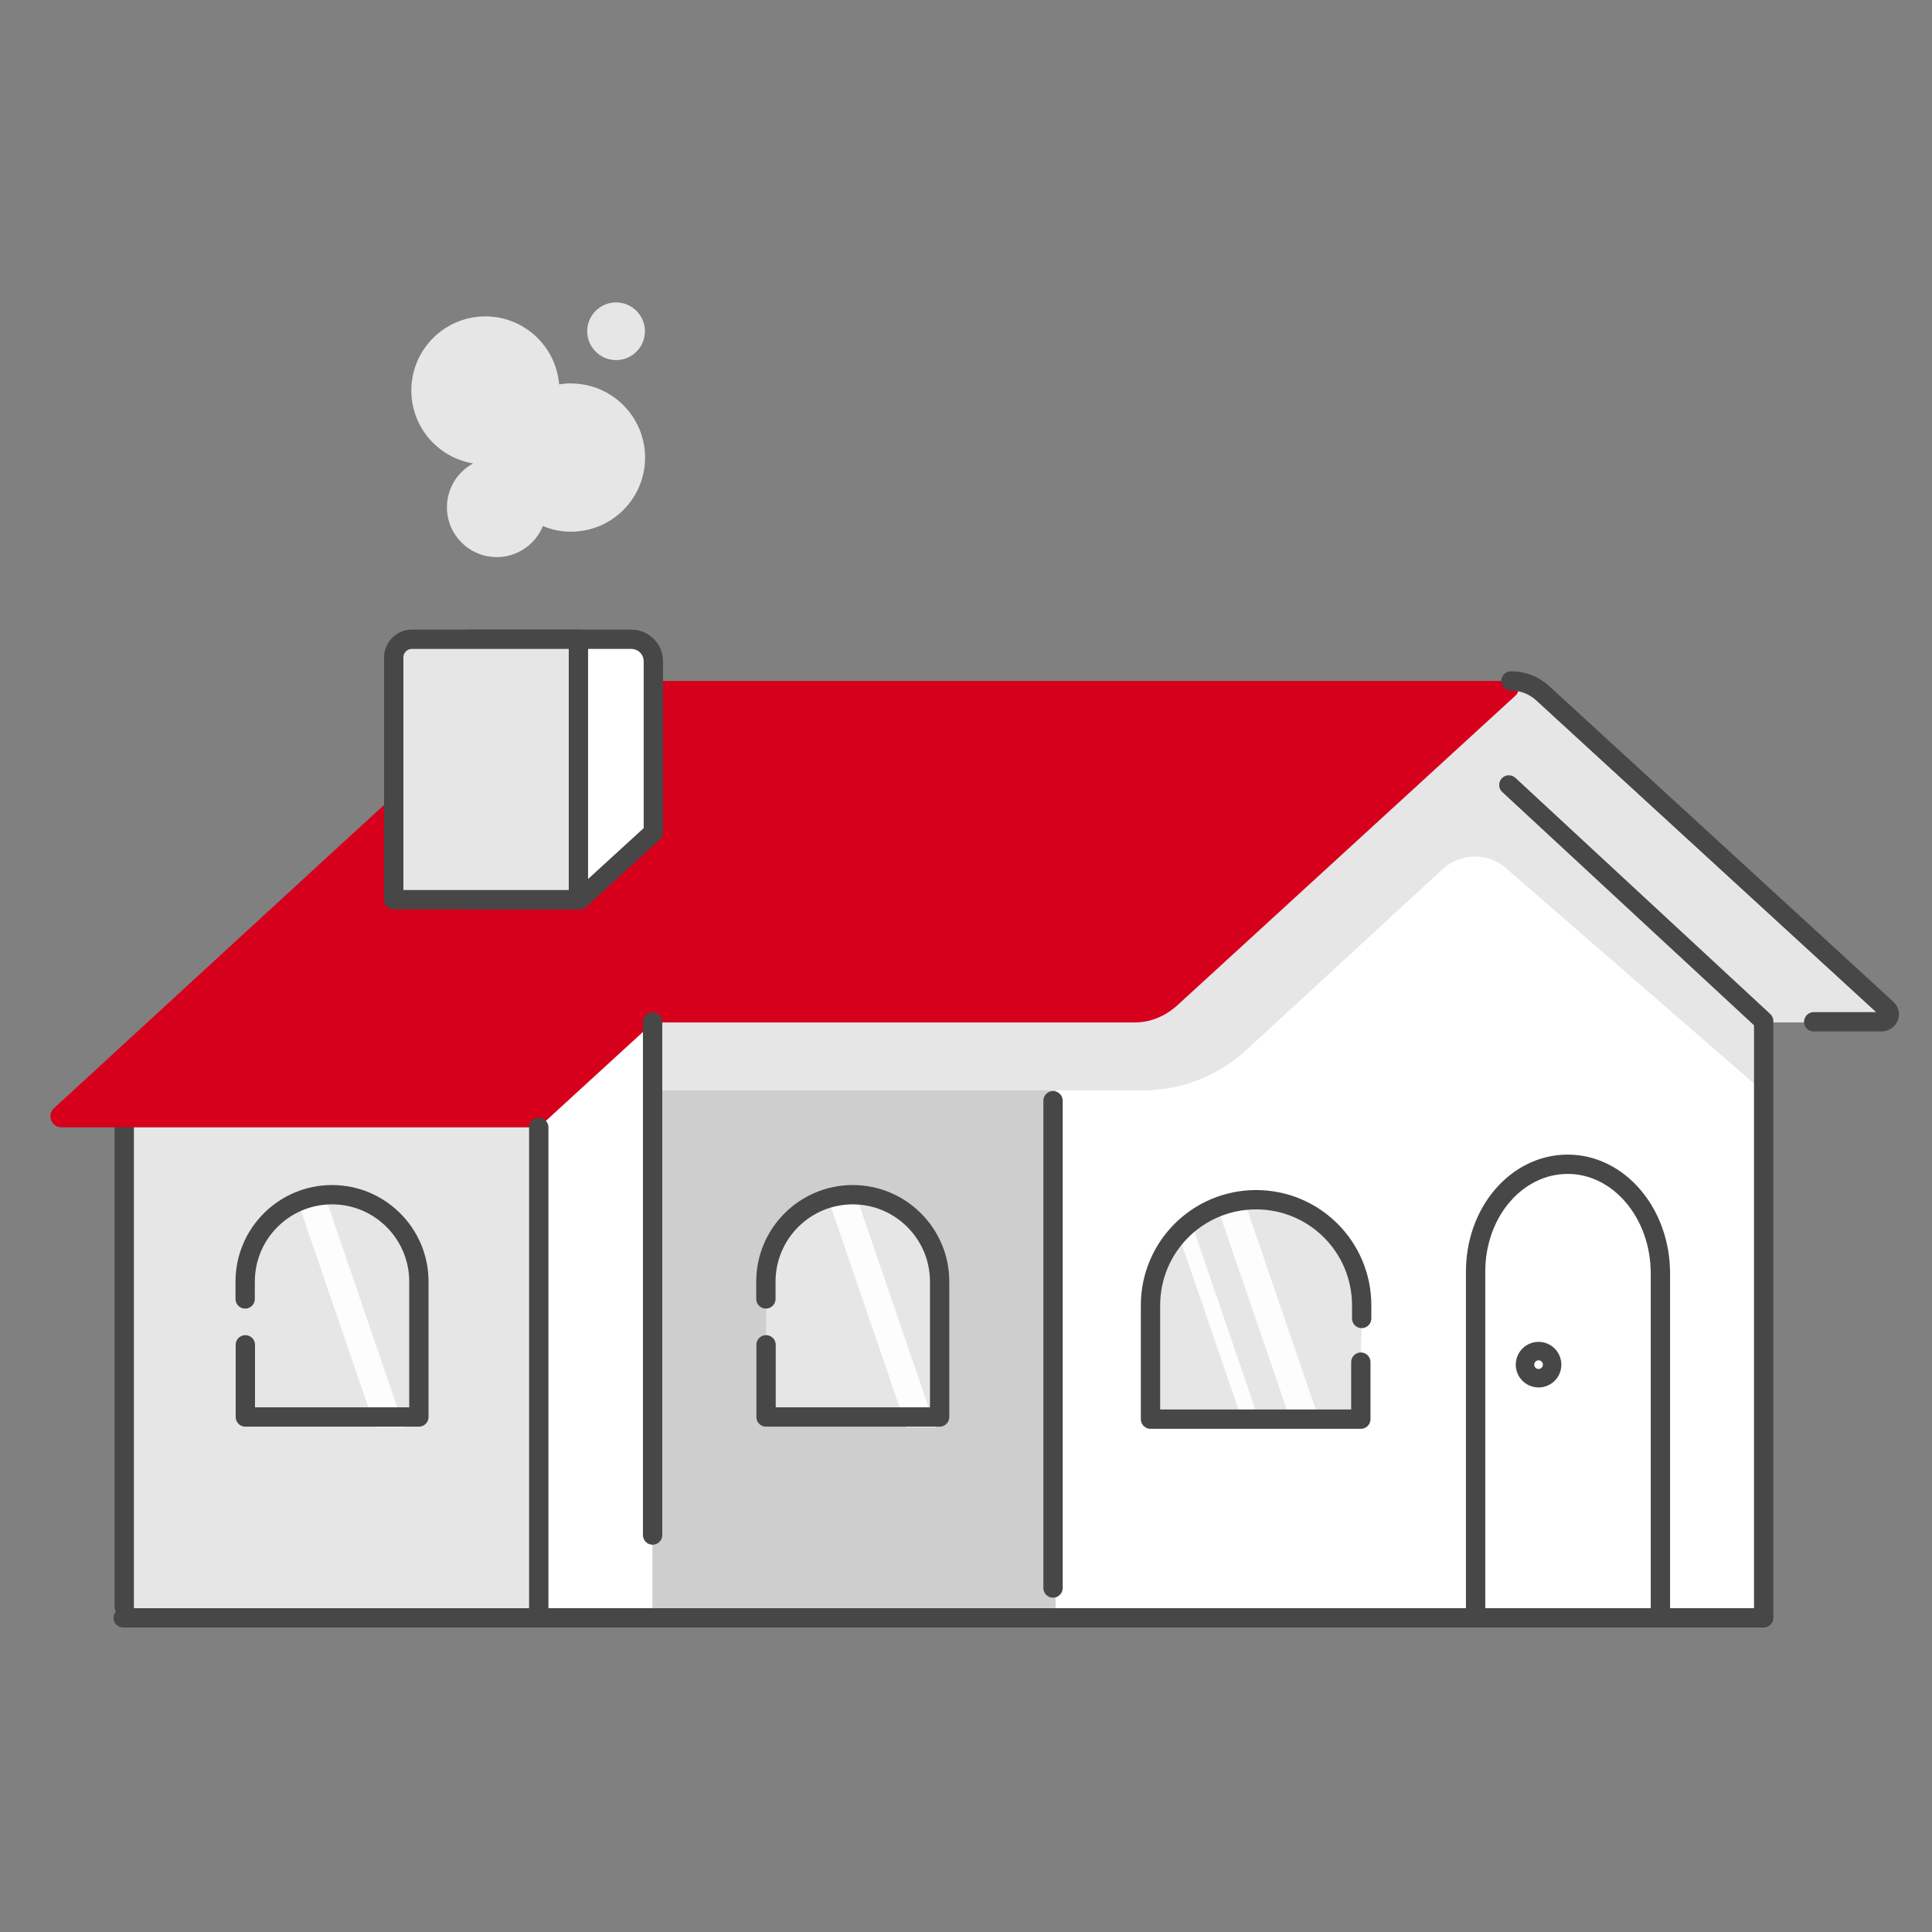 <svg width="80" height="80" viewBox="0 0 80 80" fill="none" xmlns="http://www.w3.org/2000/svg">
<rect x="0" y="0" width="80" height="80" fill="#808080" stroke="none"/>
<g clip-path="url(#clip0_5794_10163)">
<path d="M72.877 42.121L59.731 30.396L46.939 42.121H43.031V66.638H72.877V42.121Z" fill="white"/>
<rect x="21.913" y="42.435" width="5.217" height="24.696" fill="white"/>
<path d="M43.711 42.296V67.339L27.015 67.282V42.296H43.711Z" fill="#CECECE"/>
<g style="mix-blend-mode:multiply">
<path d="M73.029 45.213L62.364 35.953C61.617 35.289 60.493 35.317 59.745 35.98L51.637 43.453C50.457 44.543 48.934 45.15 47.321 45.15H27.081V42.301H46.951C46.951 42.301 47.873 42.413 48.704 41.61C49.535 40.834 62.727 28.179 62.727 28.179L63.37 28.354L77.142 40.841L78.148 41.763C78.148 41.763 78.637 42.399 77.17 42.336H73.057V45.213H73.029Z" fill="#E6E6E6"/>
</g>
<path d="M22.146 46.47V66.992L5.102 66.934L5.276 46.47H22.146Z" fill="#E6E6E6"/>
<g style="mix-blend-mode:multiply">
<path d="M5.148 46.47H22.315V49.442H5.148V46.47Z" fill="#E6E6E6"/>
</g>
<path d="M5.145 66.537V46.689" stroke="#474747" stroke-width="0.8" stroke-linecap="round" stroke-linejoin="round"/>
<path d="M43.604 65.756V45.579" stroke="#474747" stroke-width="0.8" stroke-linecap="round" stroke-linejoin="round"/>
<path d="M64.913 48.209C67.036 48.209 68.754 50.233 68.754 52.735V66.992H61.102V52.706C61.078 50.204 62.796 48.209 64.919 48.209H64.913Z" stroke="#474747" stroke-width="0.8" stroke-linecap="round" stroke-linejoin="round"/>
<path d="M56.349 56.403V58.764H47.64V54.05C47.64 51.633 49.596 49.678 52.012 49.678C54.429 49.678 56.384 51.633 56.384 54.05V54.594" fill="white"/>
<path d="M56.349 56.403V58.764H47.64V54.05C47.64 51.633 49.596 49.678 52.012 49.678C54.429 49.678 56.384 51.633 56.384 54.05V54.594" fill="#E6E6E6"/>
<path opacity="0.9" d="M54.733 59.101L51.437 49.47H50.233L53.535 59.101H54.733Z" fill="white"/>
<path opacity="0.9" d="M52.233 59.101L48.937 49.47H48.233L51.535 59.101H52.233Z" fill="white"/>
<path d="M35.311 49.47C37.294 49.47 38.908 51.083 38.908 53.067V58.675H31.721V53.067C31.721 51.083 33.334 49.47 35.318 49.47H35.311Z" fill="#E6E6E6"/>
<path opacity="0.9" d="M38.733 59.101L35.437 49.47H34.233L37.535 59.101H38.733Z" fill="white"/>
<path d="M73.03 66.992L73.03 42.28L62.478 32.503" stroke="#474747" stroke-width="0.8" stroke-linecap="round" stroke-linejoin="round"/>
<path d="M31.714 53.786V53.067C31.714 51.083 33.328 49.47 35.311 49.47C37.294 49.47 38.908 51.083 38.908 53.067V58.675H31.721V55.686" stroke="#474747" stroke-width="0.8" stroke-linecap="round" stroke-linejoin="round"/>
<path d="M13.741 49.47C15.724 49.47 17.337 51.083 17.337 53.067V58.675H10.151V53.067C10.151 51.083 11.764 49.47 13.748 49.47H13.741Z" fill="#E6E6E6"/>
<path opacity="0.9" d="M16.733 59.101L13.437 49.47H12.233L15.535 59.101H16.733Z" fill="white"/>
<path d="M10.152 53.786V53.067C10.152 51.083 11.765 49.47 13.748 49.47C15.732 49.47 17.345 51.083 17.345 53.067V58.675H10.159V55.686" stroke="#474747" stroke-width="0.8" stroke-linecap="round" stroke-linejoin="round"/>
<path d="M56.349 56.403V58.764H47.64V54.05C47.64 51.633 49.596 49.678 52.012 49.678C54.429 49.678 56.384 51.633 56.384 54.05V54.594" stroke="#474747" stroke-width="0.8" stroke-linecap="round" stroke-linejoin="round"/>
<path d="M72.928 66.992L5.102 66.992" stroke="#474747" stroke-width="0.8" stroke-linecap="round" stroke-linejoin="round"/>
<path d="M16.303 32.966L21.506 28.196H62.53C62.845 28.196 62.991 28.573 62.761 28.796L48.73 41.647C48.241 42.08 47.641 42.338 46.977 42.338H27.052L22.309 46.682H2.559C2.126 46.682 1.923 46.165 2.245 45.879L13.978 35.096L16.303 32.966Z" fill="#D6001C"/>
<path d="M22.309 66.957V46.681" stroke="#474747" stroke-width="0.8" stroke-linecap="round" stroke-linejoin="round"/>
<path d="M27.023 63.563V42.318" stroke="#474747" stroke-width="0.8" stroke-linecap="round" stroke-linejoin="round"/>
<path d="M24.009 37.253H19.406V26.47H26.132C26.649 26.47 27.054 26.875 27.054 27.392V34.467L25.531 35.86L24.009 37.253Z" fill="white" stroke="#474747" stroke-width="0.8" stroke-linecap="round" stroke-linejoin="round"/>
<path d="M17.05 26.47H23.951V37.253H20.127H16.303V27.217C16.303 26.812 16.645 26.47 17.05 26.47Z" fill="#E6E6E6" stroke="#474747" stroke-width="0.8" stroke-linecap="round" stroke-linejoin="round"/>
<path d="M62.567 28.196C63.056 28.196 63.517 28.37 63.887 28.712L78.12 41.766C78.351 41.968 78.204 42.31 77.89 42.31H75.103" stroke="#474747" stroke-width="0.8" stroke-linecap="round" stroke-linejoin="round"/>
<path d="M63.709 57.069C63.399 57.069 63.147 56.818 63.147 56.508C63.147 56.198 63.399 55.946 63.709 55.946C64.019 55.946 64.27 56.198 64.27 56.508C64.27 56.818 64.019 57.069 63.709 57.069Z" stroke="#474747" stroke-width="0.765" stroke-miterlimit="10" stroke-linecap="round" stroke-linejoin="round"/>
<path d="M23.637 15.874C23.474 15.874 23.311 15.89 23.153 15.916C23.021 14.343 21.706 13.101 20.101 13.101C18.406 13.101 17.033 14.474 17.033 16.169C17.033 17.69 18.138 18.948 19.59 19.19C18.948 19.537 18.506 20.221 18.506 21.005C18.506 22.142 19.427 23.068 20.569 23.068C21.432 23.068 22.169 22.537 22.48 21.784C22.837 21.931 23.232 22.016 23.642 22.016C25.337 22.016 26.711 20.642 26.711 18.948C26.711 17.253 25.337 15.879 23.642 15.879" fill="#E6E6E6"/>
<path d="M25.51 14.911C26.173 14.911 26.705 14.374 26.705 13.716C26.705 13.059 26.168 12.522 25.51 12.522C24.852 12.522 24.315 13.059 24.315 13.716C24.315 14.374 24.852 14.911 25.51 14.911Z" fill="#E6E6E6"/>
</g>
<defs>
<clipPath id="clip0_5794_10163">
<rect width="80" height="80" fill="white"/>
</clipPath>
</defs>
</svg>
